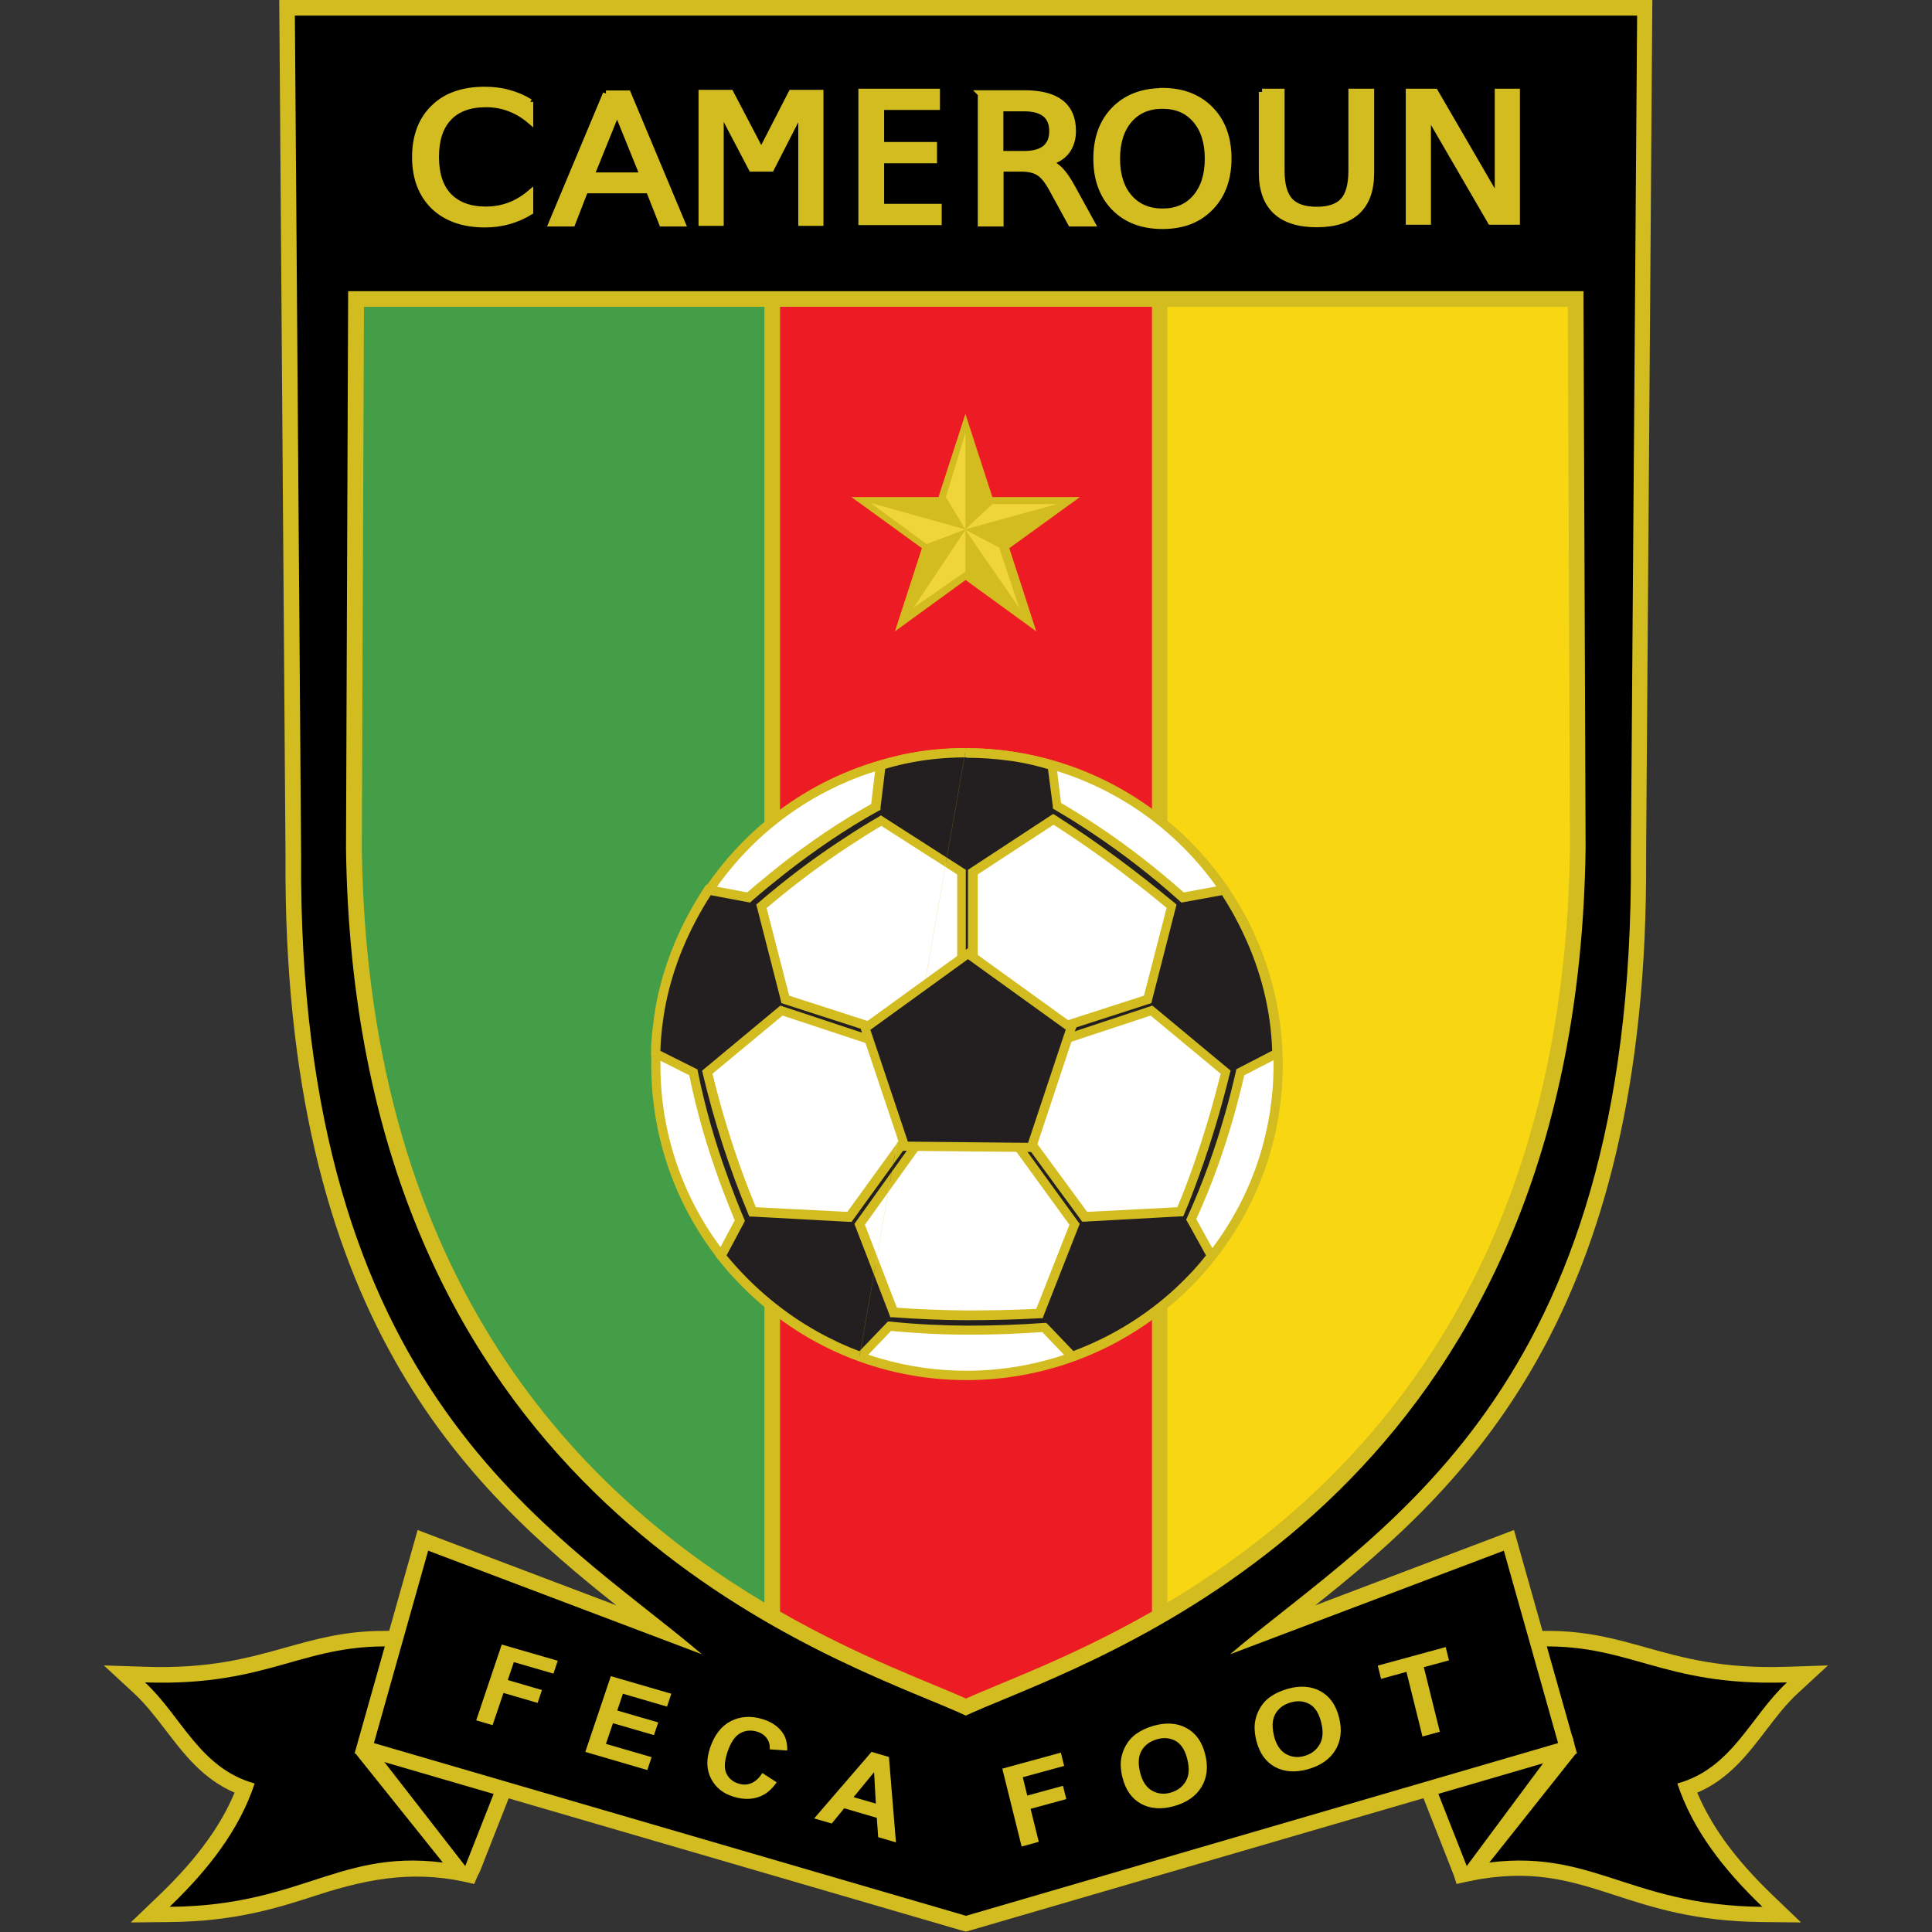 <?xml version="1.0" encoding="utf-8"?>
<svg xmlns="http://www.w3.org/2000/svg" height="99" viewBox="0 0 99 99" width="99">
  <rect x="0" y="0" width="99" height="99" fill="#333333" stroke="none"/>
  <defs>
    <style>.c,.d,.e,.f,.g,.h,.i,.j,.k,.l{stroke-width:0px;}.c,.d,.m,.n{fill:#d2bc20;}.d,.e,.g,.h,.i,.j,.k,.l{fill-rule:evenodd;}.e{fill:#f0d539;}.f{fill:none;}.g{fill:#231f20;}.h{fill:#449d47;}.m{stroke-miterlimit:11.79;stroke-width:.33px;}.m,.n{stroke:#d2bc20;}.i{fill:#f8d712;}.n{stroke-miterlimit:8.84;stroke-width:.33px;}.j{fill:#fff;}.k{fill:#000;}.l{fill:#ed1c24;}</style>
  </defs>
  <g id="a">
    <rect class="f" height="99" width="99" x="0"/>
  </g>
  <g id="b">
    <path class="c" d="M19.69,83.57c-2.03,0-3.5.42-5.08.86-1.86.52-3.87,1.09-7.16.98l-2.13-.07,1.57,1.45c.57.53,1.07,1.18,1.57,1.83.97,1.27,1.94,2.54,3.56,3.24-.35.84-.81,1.64-1.36,2.41-.71,1-1.57,1.95-2.52,2.86l-1.44,1.38,2-.02c3.39-.03,5.58-.74,7.58-1.39,2.76-.89,5.14-1.29,8.02-.56l.47-1.12-3.45-11.26-.16-.54-.56-.03c-.3-.02-.6-.03-.9-.02h0Z"/>
    <path class="k" d="M20.55,84.39c-5.01-.28-6.6,2.04-13.12,1.82,1.87,1.73,2.8,4.4,5.62,5.18-.79,2.39-2.39,4.43-4.36,6.32,7.2-.06,8.9-3.35,15.15-2.08l-3.29-11.23Z"/>
    <path class="c" d="M19.14,88.53c-.43,0-.78.36-.78.79,0,.17.05.34.16.47h0s-.29.08-.29.08l4.98,6.22c.26.35.76.42,1.11.16.12-.09.21-.21.27-.35h0l1.74-4.42c.04-.09.05-.19.05-.29,0-.37-.25-.69-.61-.77l-6.39-1.86c-.08-.02-.16-.03-.24-.03h0Z"/>
    <path class="k" d="M18.98,89.37l4.86,6.25,1.74-4.42-6.6-1.83"/>
    <path class="c" d="M79.31,83.57c-.29,0-.59,0-.91.02l-.56.03-.16.54-3.39,11.31.35,1.07.66-.15c3.21-.65,5.18-.01,7.41.71,1.99.65,4.19,1.36,7.58,1.39l2,.02-1.44-1.38c-.95-.91-1.81-1.86-2.52-2.86-.54-.76-1-1.56-1.36-2.41,1.63-.7,2.59-1.97,3.56-3.24.5-.65,1-1.31,1.57-1.83l1.57-1.45-2.13.07c-3.29.11-5.3-.46-7.16-.98-1.57-.44-3.05-.86-5.08-.86h0Z"/>
    <path class="k" d="M78.45,84.39c5.01-.28,6.6,2.04,13.12,1.82-1.87,1.73-2.8,4.4-5.62,5.18.79,2.39,2.39,4.43,4.36,6.32-7.2-.06-8.9-3.35-15.15-2.08l3.29-11.23Z"/>
    <path class="c" d="M79.86,88.53c-.08,0-.16,0-.24.03l-6.39,1.86s-.07.02-.1.03c-.41.16-.61.62-.45,1.03l1.74,4.42h0c.05.13.14.26.27.35.35.26.85.18,1.11-.16l4.95-6.23-.14-.76c-.1-.33-.4-.56-.75-.57h0Z"/>
    <path class="k" d="M79.84,89.32l-4.68,6.3-1.74-4.42,6.42-1.87"/>
    <path class="c" d="M14.31,0l.32,43.84c-.16,23.68,9.37,32.38,16.95,38.42l-9.37-3.55-.81-.31-3.23,11.45.76.22,30.34,8.85.22.06.22-.06,30.34-8.85.76-.22-3.23-11.45-.81.31-9.37,3.55c7.58-6.04,17.11-14.74,16.95-38.42l.32-43.84H14.31Z"/>
    <path class="k" d="M49.5.8H15.11l.32,43.04c-.19,27.64,13.02,34.54,20.54,40.93l-14.03-5.31-2.78,9.86,30.34,8.85,30.34-8.85-2.78-9.86-14.03,5.31c7.52-6.39,20.73-13.29,20.54-40.93l.32-43.04h-34.39"/>
    <path class="c" d="M18.65,14.92h62.49l.11,28.55h0c-.43,31.41-21.83,40.29-29.77,43.59-.68.28-1.26.52-1.66.7l-.33.15-.33-.15c-.4-.18-.98-.42-1.66-.7-7.94-3.29-29.34-12.18-29.77-43.57h0s.11-28.57.11-28.57h.79"/>
    <path class="l" d="M39.97,15.72v66.86c4.14,2.37,7.75,3.65,9.53,4.46,1.79-.82,5.39-2.09,9.53-4.46V15.72h-19.06Z"/>
    <path class="h" d="M39.17,15.72v66.4c-9.1-5.43-20.33-16.18-20.63-38.64l.11-27.76h20.52Z"/>
    <path class="i" d="M59.82,82.12V15.72h20.52l.11,27.76c-.31,22.46-11.53,33.2-20.63,38.64"/>
    <path class="d" d="M55.34,25.47l-3.62,2.62,1.38,4.26-3.62-2.63-3.62,2.63,1.38-4.26-3.61-2.62h4.46l1.38-4.26,1.38,4.26h4.47"/>
    <path class="e" d="M49.47,29.29v-2.14l-2.65,3.98,2.65-1.84ZM49.47,27.13l-4.86-1.36,2.87,2.11,1.98-.75M52.23,31.16l-1.03-3.1-1.73-.91,2.76,4.01Z"/>
    <path class="e" d="M49.47,27.13v-4.94l-1,3.28,1,1.66ZM54.16,25.83h-3.31l-1.38,1.29,4.69-1.29Z"/>
    <path class="j" d="M49.52,38.57c8.76,0,15.98,7.16,15.98,15.99s-7.22,15.92-15.98,15.92-15.92-7.09-15.92-15.92,7.15-15.99,15.92-15.99"/>
    <path class="c" d="M49.52,38.34h0c4.45,0,8.5,1.82,11.44,4.75,2.94,2.94,4.77,6.99,4.77,11.47h0s0,0,0,0c0,4.48-1.83,8.52-4.77,11.44-2.94,2.92-7,4.72-11.44,4.72h0s0,0,0,0h0c-4.45,0-8.49-1.8-11.41-4.72-2.93-2.92-4.74-6.96-4.74-11.44h0s0,0,0,0c0-4.48,1.81-8.53,4.74-11.47,2.93-2.93,6.96-4.75,11.41-4.75h0ZM49.52,38.81h0s0,0,0,0h0c-4.31,0-8.24,1.76-11.08,4.61-2.84,2.85-4.6,6.79-4.6,11.14h0s0,0,0,0c0,4.35,1.76,8.27,4.6,11.1,2.84,2.83,6.76,4.58,11.08,4.58h0c4.32,0,8.25-1.75,11.11-4.58,2.86-2.83,4.63-6.75,4.63-11.1h0c0-4.35-1.78-8.29-4.63-11.14-2.86-2.85-6.79-4.61-11.11-4.61"/>
    <path class="g" d="M49.52,38.57c1.48,0,2.96.2,4.38.65l.26,2.06c2.32,1.35,4.51,2.97,6.44,4.71l2.13-.39c1.61,2.45,2.64,5.29,2.71,8.38l-1.87.97c-.58,2.58-1.42,5.16-2.52,7.54l1.03,1.87c-1.8,2.32-4.32,4.13-7.15,5.16l-1.42-1.48c-2.71.19-5.28.19-7.92-.07l-1.48,1.55c-2.83-1.03-5.28-2.84-7.15-5.16l.97-1.8c-1.03-2.45-1.87-5.03-2.39-7.61l-1.93-.97c.07-3.09,1.1-5.93,2.71-8.38l2.06.39c2-1.74,4.19-3.35,6.51-4.64l.26-2.13c1.42-.45,2.9-.65,4.38-.65h0ZM39.02,46.44l1.22,4.77,7.99,2.58-.19.65-7.99-2.64-3.8,3.16c.58,2.44,1.35,4.84,2.32,7.15l4.96.26,4.9-6.77.52.32-4.9,6.83,1.74,4.51c2.51.19,4.96.19,7.48.06l1.8-4.58-4.96-6.83.52-.32,4.96,6.77,4.9-.26c.97-2.32,1.74-4.77,2.32-7.15l-3.8-3.16-7.99,2.64-.19-.65,7.99-2.58,1.22-4.77c-1.93-1.61-3.93-3.09-6.06-4.45l-4.12,2.71v8.38h-.58v-8.38l-4.12-2.64c-2.17,1.27-4.22,2.74-6.12,4.38"/>
    <path class="c" d="M49.52,38.34h0c.76,0,1.51.05,2.25.16.12.02.24.04.36.06.62.1,1.24.25,1.84.44l.14.04.02.15.24,1.95c.29.17.58.35.87.53.32.2.64.4.95.61,1.57,1.04,3.06,2.2,4.47,3.45l2.01-.37.15-.03.09.13.02.03c.23.35.44.7.65,1.07.2.36.4.73.57,1.11.91,1.93,1.46,4.05,1.51,6.3v.15s-1.9.98-1.9.98c-.08.34-.16.67-.24.98-.09.36-.19.73-.29,1.09-.51,1.82-1.16,3.61-1.93,5.3l.98,1.77.07.13-.09.12h0c-.26.33-.53.65-.81.96-.28.31-.58.61-.89.89-1.59,1.47-3.49,2.63-5.56,3.38l-.14.05-.11-.11-1.34-1.4c-1.32.09-2.61.14-3.9.13-1.28,0-2.57-.07-3.85-.19l-1.4,1.46-.11.11-.14-.06,5.5-31.4ZM49.52,38.81h0s0,0,0,0c-1.05,0-2.1.1-3.12.32-.2.04-.4.09-.59.14-.15.04-.3.08-.45.13l-.24,1.98v.12s-.12.06-.12.06c-1.66.92-3.25,2.01-4.76,3.19-.29.23-.58.47-.87.7-.29.24-.57.47-.85.72h0l-.08.08-.11-.02-1.91-.36c-1.09,1.7-1.91,3.58-2.31,5.6-.08.41-.14.82-.19,1.23-.04.38-.07.76-.08,1.15l1.8.9.1.05.02.11c.37,1.85.9,3.69,1.56,5.48.12.34.26.69.39,1.04.14.36.28.7.42,1.03h0s0,0,0,0l.04.1-.05.1-.89,1.67c1.31,1.59,2.9,2.93,4.7,3.93.36.2.73.38,1.1.56.33.15.67.29,1.01.42l1.38-1.44.08-.08h.11c1.3.14,2.61.2,3.92.21,1.3,0,2.62-.04,3.97-.14h.11s.08.07.08.07l1.31,1.37c1.96-.73,3.75-1.84,5.25-3.23.3-.28.59-.57.86-.86.24-.26.47-.53.69-.81l-.96-1.73-.06-.1.05-.11c.78-1.7,1.43-3.51,1.95-5.34.1-.35.2-.71.29-1.07.09-.37.18-.73.26-1.08h0s.02-.11.02-.11l.1-.05,1.74-.9c-.07-2.13-.6-4.13-1.46-5.96-.17-.37-.36-.73-.55-1.08-.18-.32-.37-.63-.56-.93l-1.97.36-.11.02-.09-.08c-1.41-1.27-2.92-2.44-4.5-3.49-.31-.21-.63-.41-.94-.61-.32-.2-.64-.39-.96-.58h0s0,0,0,0l-.1-.06v-.11s-.25-1.91-.25-1.91c-.53-.16-1.08-.29-1.63-.38-.11-.02-.23-.04-.35-.05-.72-.1-1.45-.15-2.18-.15h0ZM44.02,69.73c-.8-.29-1.58-.65-2.32-1.06-1.9-1.05-3.57-2.48-4.93-4.17l-.1-.12.07-.14.91-1.71c-.13-.31-.26-.63-.38-.94-.14-.35-.27-.7-.4-1.05-.65-1.78-1.18-3.61-1.55-5.44l-1.83-.92-.13-.07v-.15s0-.03,0-.03c0-.44.04-.88.09-1.3.05-.43.11-.85.19-1.27.42-2.13,1.29-4.12,2.46-5.9l.09-.13.15.03,1.95.37c.25-.22.51-.44.77-.65.29-.24.58-.48.87-.71,1.49-1.17,3.07-2.25,4.71-3.17l.24-2.01.02-.15.15-.05h0c.21-.07.41-.13.61-.18.21-.05.41-.1.62-.15,1.06-.23,2.14-.33,3.22-.33l-5.5,31.4ZM39.28,46.52l1.16,4.5,7.87,2.54.22.07-.07.22-.19.64-.07.23-.23-.08-7.87-2.6-3.59,2.98c.28,1.17.61,2.32.98,3.47.37,1.14.78,2.26,1.24,3.37l4.69.24,4.82-6.66.13-.18.19.12.52.32.21.13-.15.2-4.82,6.73,1.64,4.25c1.21.09,2.39.13,3.57.14,1.18,0,2.37-.02,3.57-.08l1.7-4.31-4.89-6.73-.15-.2.22-.13.52-.32.19-.12.13.18,4.89,6.66,4.62-.24c.12-.28.23-.56.34-.84.13-.33.25-.66.37-.99.59-1.64,1.09-3.31,1.51-5.01l-3.59-2.98-7.87,2.6-.23.08-.07-.23-.19-.64-.07-.22.22-.07,7.87-2.54,1.16-4.5c-.92-.77-1.87-1.5-2.83-2.22-.96-.71-1.95-1.39-2.96-2.04l-3.89,2.55v8.49h-1.05v-8.49l-3.89-2.49c-.57.34-1.12.69-1.67,1.05-1.46.96-2.85,2.01-4.18,3.14h0ZM40.01,51.26l-1.22-4.77-.04-.14.11-.09c1.37-1.18,2.82-2.28,4.34-3.27.3-.2.6-.39.9-.58.29-.18.6-.37.92-.55h0s.12-.08.12-.08l.12.08,4.12,2.64.11.07v8.27h.11v-8.27l.11-.07,4.13-2.71.13-.08.13.08c1.06.68,2.1,1.39,3.11,2.14,1.01.74,1.99,1.52,2.97,2.33l.11.1-.04.14-1.22,4.77-.03.13-.12.04-7.77,2.51.06.19,7.76-2.57.12-.04.1.08,3.8,3.16.11.09-.04.14c-.42,1.72-.94,3.48-1.56,5.2h0c-.12.34-.25.67-.37,1-.13.34-.26.67-.4.99h0s-.06.14-.06.14h-.15s-4.9.27-4.9.27h-.13s-.07-.1-.07-.1l-4.83-6.59-.11.07,4.81,6.63.08.1-.05.12-1.8,4.58-.05.14h-.15c-1.25.07-2.5.1-3.75.1-1.25,0-2.5-.06-3.76-.15h-.15s-.05-.15-.05-.15l-1.74-4.51-.05-.12.07-.1,4.75-6.63-.12-.07-4.77,6.59-.07.1h-.13s-4.96-.27-4.96-.27h-.15s-.06-.14-.06-.14c-.48-1.16-.92-2.35-1.31-3.55-.39-1.2-.73-2.42-1.02-3.65l-.03-.14.11-.09,3.8-3.16.1-.08.12.04,7.76,2.57.06-.19-7.77-2.51-.12-.04-.03-.13"/>
    <path class="g" d="M54.89,52.67l-2.03,6.12-6.49-.06-2.03-6.05,5.27-3.82,5.28,3.81Z"/>
    <path class="c" d="M55.11,52.75l-2.03,6.12-.05.16h-.17s-6.49-.06-6.49-.06h-.17s-.05-.16-.05-.16l-2.03-6.05-.06-.16.14-.1,5.27-3.82.14-.1.14.1,5.28,3.81.14.1-.05.16ZM52.68,58.56l1.93-5.8-5.01-3.61-5,3.62,1.92,5.73,6.15.06"/>
    <path class="c" d="M24.4,88.16l1.31-3.89,2.87.83-.22.66-2.03-.59-.31.92,1.75.51-.22.66-1.75-.51-.56,1.65-.85-.25M29.99,89.78l1.31-3.89,3.1.9-.22.66-2.26-.66-.29.86,2.1.61-.22.65-2.1-.61-.36,1.06,2.34.68-.22.66-3.18-.93M39.06,90.85l.74.48c-.27.39-.58.64-.95.76-.36.12-.77.12-1.22-.01-.56-.16-.95-.47-1.19-.93-.24-.46-.26-.99-.05-1.6.22-.65.57-1.1,1.05-1.35.48-.25,1.01-.29,1.6-.12.51.15.88.41,1.11.78.13.22.2.5.19.84l-.9-.06c.02-.22-.03-.41-.15-.57-.12-.16-.29-.28-.51-.34-.31-.09-.6-.06-.86.09-.26.15-.47.46-.63.92-.17.49-.19.87-.07,1.13.12.26.33.44.64.53.23.07.44.06.65-.03.21-.09.39-.26.56-.52M45.92,94.41l-.92-.27-.07-.99-1.67-.49-.64.78-.9-.26,2.94-3.41.89.26.36,4.37ZM44.88,92.42l-.09-1.61-1.05,1.28,1.14.33ZM52.35,94.62l-.99-3.99,3-.82.17.68-2.12.58.23.94,1.83-.5.17.68-1.83.5.42,1.69-.88.24M57.52,91.1c-.1-.41-.12-.77-.05-1.08.05-.23.14-.46.27-.66.13-.21.29-.38.48-.51.25-.18.55-.32.9-.42.64-.18,1.21-.14,1.68.12.48.26.8.71.96,1.36.16.64.09,1.2-.2,1.67-.29.47-.76.79-1.4.97-.65.18-1.21.14-1.69-.12-.47-.26-.79-.7-.95-1.34h0ZM58.42,90.82c.11.45.31.76.6.93.29.17.61.21.96.11.35-.1.61-.29.78-.58.17-.29.2-.67.08-1.13-.11-.46-.31-.77-.58-.93-.28-.16-.6-.2-.96-.1-.36.1-.63.29-.8.58-.17.29-.19.66-.08,1.12M64.38,89.21c-.1-.41-.12-.77-.05-1.08.05-.23.14-.46.27-.66.13-.21.29-.38.48-.51.25-.18.55-.32.9-.42.64-.18,1.21-.14,1.68.12.48.26.8.71.96,1.36.16.64.09,1.2-.2,1.67-.29.47-.76.79-1.4.97-.65.18-1.21.14-1.69-.12-.47-.26-.79-.7-.95-1.34h0ZM65.28,88.94c.11.45.31.76.6.93.29.17.61.21.96.11.35-.1.61-.29.78-.59.17-.29.2-.67.08-1.13-.11-.46-.31-.77-.58-.93-.28-.16-.6-.2-.96-.1-.36.1-.63.29-.8.58-.17.29-.19.66-.08,1.12M72.89,88.98l-.82-3.31-1.3.36-.17-.68,3.48-.95.17.68-1.29.35.82,3.31-.88.24"/>
    <path class="m" d="M72.2,4.71h1.33l3.23,5.56v-5.56h.96v6.64h-1.33l-3.23-5.56v5.56h-.96v-6.64ZM64.67,4.71h.99v4.04c0,.71.14,1.22.43,1.54.28.31.74.47,1.38.47s1.09-.16,1.37-.47c.28-.31.42-.83.42-1.54v-4.04h.99v4.15c0,.87-.23,1.52-.7,1.96-.47.44-1.16.66-2.08.66s-1.62-.22-2.09-.66c-.47-.44-.71-1.1-.71-1.96v-4.15Z"/>
    <path class="n" d="M59.57,4.68c-1.02,0-1.84.31-2.46.94-.61.62-.92,1.46-.92,2.51s.31,1.89.92,2.51c.61.62,1.43.93,2.46.93s1.84-.31,2.45-.94c.61-.62.92-1.46.92-2.51s-.31-1.89-.92-2.51c-.61-.62-1.43-.94-2.45-.94ZM59.57,5.41c.72,0,1.28.24,1.7.73.42.49.63,1.15.63,1.99s-.21,1.5-.63,1.99c-.42.49-.99.73-1.7.73s-1.28-.24-1.71-.73c-.42-.49-.63-1.15-.63-1.99s.21-1.5.63-1.99c.42-.49.99-.73,1.71-.73ZM50.27,4.8v6.64h.99v-2.81h1.07c.39,0,.7.07.92.22.23.14.46.44.7.89l.93,1.7h1.06l-1-1.82c-.2-.37-.4-.67-.6-.88-.2-.21-.41-.35-.62-.42.41-.11.72-.3.93-.57.21-.28.32-.62.32-1.04,0-.64-.21-1.12-.62-1.44-.41-.32-1.03-.48-1.86-.48h-2.23ZM51.25,5.54h1.24c.48,0,.83.1,1.08.3.24.2.36.49.36.88s-.12.68-.36.88c-.24.2-.6.3-1.08.3h-1.24v-2.36Z"/>
    <path class="m" d="M44.15,4.71h3.85v.76h-2.86v1.97h2.71v.76h-2.71v2.41h2.95v.76h-3.94v-6.64ZM35.96,4.77h1.47l1.58,3.02,1.55-3.02h1.47v6.64h-.96v-5.83l-1.56,3.05h-.99l-1.6-3.05v5.83h-.96v-6.64Z"/>
    <path class="n" d="M31.06,4.8l-2.78,6.64h1.04l.66-1.7h3.28l.67,1.7h1.02l-2.78-6.64h-1.12ZM31.62,5.69l1.34,3.31h-2.68l1.34-3.31Z"/>
    <path class="m" d="M27.16,5.22v.95c-.33-.28-.69-.49-1.06-.63-.38-.14-.77-.21-1.2-.21-.83,0-1.47.23-1.91.7-.44.46-.66,1.13-.66,2.01s.22,1.55.66,2.01c.44.46,1.08.7,1.91.7.42,0,.82-.07,1.2-.21.37-.14.73-.35,1.06-.63v.94c-.34.21-.71.37-1.1.48-.39.11-.79.16-1.22.16-1.1,0-1.97-.31-2.61-.92-.63-.62-.95-1.46-.95-2.52s.32-1.91.95-2.52c.63-.62,1.5-.92,2.61-.92.43,0,.85.05,1.23.16.38.1.75.26,1.09.47h0Z"/>
  </g>
</svg>